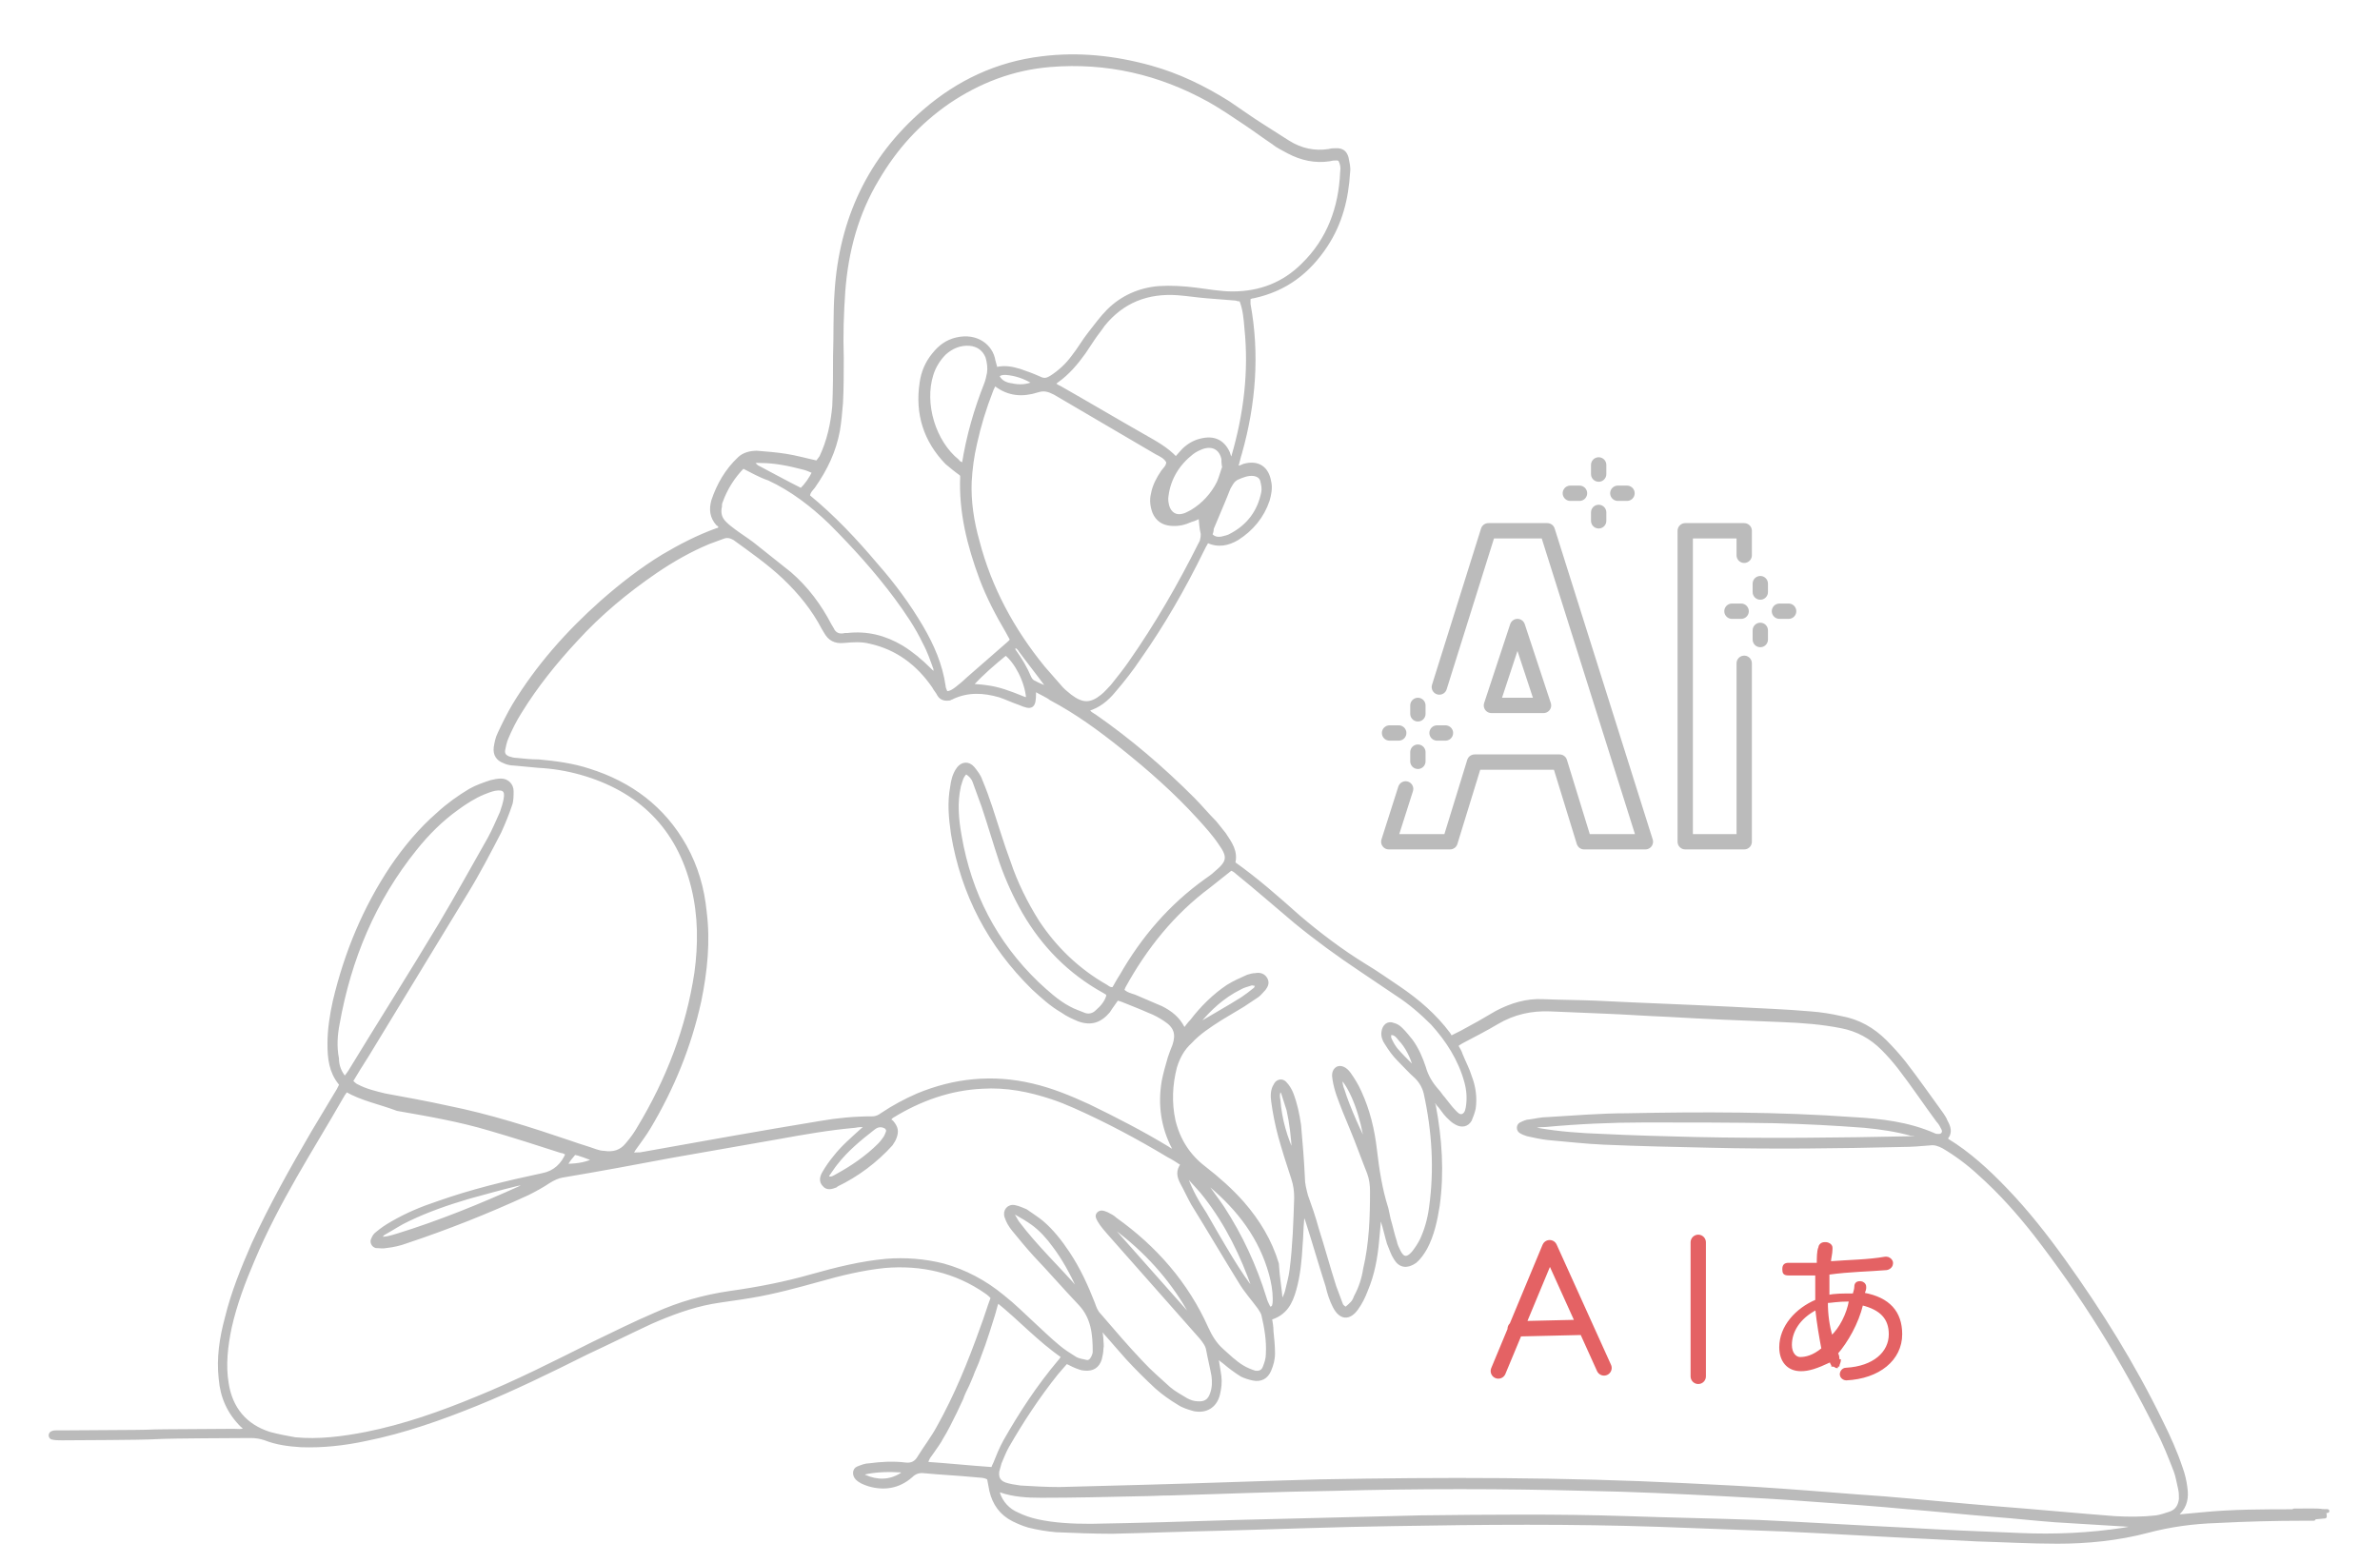 <?xml version="1.0" encoding="utf-8"?>
<!-- Generator: Adobe Illustrator 24.1.0, SVG Export Plug-In . SVG Version: 6.00 Build 0)  -->
<svg version="1.1" id="Layer_1" xmlns="http://www.w3.org/2000/svg" xmlns:xlink="http://www.w3.org/1999/xlink" x="0px" y="0px"
	 viewBox="0 0 310.7 204.1" style="enable-background:new 0 0 310.7 204.1;" xml:space="preserve">
<style type="text/css">
	.st0{fill:none;stroke:#E46264;stroke-width:2;stroke-linecap:round;stroke-linejoin:round;stroke-miterlimit:10;}
	.st1{fill:#E46264;stroke:#E46264;stroke-width:0.25;stroke-miterlimit:10;}
	.st2{fill:#BBBBBB;stroke:#BBBBBB;stroke-width:0.5;stroke-linecap:round;stroke-linejoin:round;}
	.st3{fill:none;stroke:#BBBBBB;stroke-width:2;stroke-linecap:round;stroke-linejoin:round;}
</style>
<g>
	<path class="st0" d="M195.6,179l6.7-16.1l0,0l7.1,15.7 M197.8,173.5l8.6-0.2"/>
	<g>
		<path class="st1" d="M235.1,178.9c-1.7,0-2.7-1.2-2.7-3c0-2.7,2.1-5,4.7-6.1c0-0.2,0-0.6,0-1c0-0.7,0-1.7,0-2.4
			c-1.1,0-2.4,0-3.6,0c-0.6,0-0.7-0.2-0.7-0.7s0.2-0.7,0.7-0.7c0.2,0,0.7,0,1.1,0c1,0,1.7,0,2.7,0c0-0.7,0-1.7,0.2-2.1
			c0-0.2,0.2-0.6,0.7-0.6c0,0,0,0,0.2,0c0.2,0,0.7,0.2,0.7,0.6c0,0,0,0,0,0.2c0,0.6-0.2,1.2-0.2,1.7c2.5-0.2,4.9-0.2,7.2-0.6h0.2
			c0.2,0,0.6,0.2,0.7,0.6v0.2c0,0.2-0.2,0.6-0.7,0.7c-2.3,0.2-4.7,0.2-7.6,0.6c0,0.7,0,1.7,0,2.3c0,0.2,0,0.2,0,0.6
			c0.7-0.2,2-0.2,3.3-0.2c0-0.2,0.2-0.6,0.2-1s0.2-0.6,0.6-0.6h0.1c0.2,0,0.6,0.2,0.6,0.6c0,0,0,0,0,0.2c0,0.2-0.2,0.6-0.2,0.7
			c3.3,0.6,4.9,2.4,4.9,5.3c0,3.3-2.9,5.7-7.2,5.9l0,0c-0.2,0-0.7-0.2-0.7-0.7l0,0c0-0.2,0.2-0.7,0.7-0.7c3.6-0.2,5.7-2.1,5.7-4.5
			c0-2.1-1.2-3.3-3.6-3.9c-0.6,2.5-2,4.9-3.3,6.4c0.2,0.2,0.2,0.6,0.2,0.7c0,0.2,0.2,0.2,0.2,0.2c0,0.2-0.2,0.6-0.2,0.7
			c-0.2,0-0.2,0.2-0.2,0.2c-0.2,0-0.2-0.2-0.6-0.2c0-0.2-0.2-0.2-0.2-0.6C237.1,178.6,236.1,178.9,235.1,178.9z M237.1,170.9
			c-2.3,1.2-3.3,3-3.3,4.7c0,1.1,0.6,1.7,1.2,1.7c0.7,0,1.7-0.2,2.9-1.2C237.6,174.5,237.3,172.8,237.1,170.9z M241.5,169.8
			c-1.7,0-2.5,0.2-3,0.2c0,1.7,0.2,3,0.6,4.5C240.2,173.5,241.2,171.6,241.5,169.8z"/>
	</g>
	<line class="st0" x1="221.7" y1="162.2" x2="221.7" y2="179.7"/>
</g>
<g>
	<g>
		<path class="st2" d="M303.5,198c-1,0.1-1.9,0.2-2.9,0.2c-4.7,0.1-9.5,0.1-14.2,0.1c-7.6,0,22,0,14.4,0c-3.8,0-7.6,0.1-11.4,0.3
			c-3.1,0.1-6.1,0.5-9.1,1.3c-3.8,1-7.8,1.4-11.7,1.4c-3.5,0-7-0.2-10.5-0.3c-2-0.1-4-0.2-6-0.3c-6.4-0.3-12.9-0.7-19.3-1
			c-5.4-0.2-10.7-0.4-16.1-0.6c-11.6-0.4-23.1-0.3-34.7-0.1c-7.5,0.1-15,0.4-22.5,0.6c-4.8,0.1-9.6,0.3-14.3,0.4
			c-2.4,0-4.9-0.1-7.3-0.2c-1.2-0.1-2.4-0.3-3.6-0.6c-0.7-0.2-1.4-0.5-2-0.8c-1.6-0.8-2.5-2.1-2.9-3.8c-0.1-0.5-0.2-1-0.3-1.6
			c-0.6-0.4-1.3-0.3-2-0.4c-2.1-0.2-4.3-0.3-6.4-0.5c-0.7-0.1-1.3,0.1-1.8,0.6c-1.6,1.4-3.5,1.7-5.5,1.1c-0.6-0.2-1.1-0.4-1.5-0.8
			c-0.4-0.4-0.4-1.1,0.1-1.3c0.5-0.2,1-0.4,1.5-0.4c1.5-0.2,3.1-0.3,4.7-0.1c0.8,0.1,1.4-0.2,1.8-0.9c0.8-1.3,1.8-2.6,2.5-3.9
			c2.3-4.1,4.1-8.5,5.7-13c0.5-1.3,0.9-2.7,1.4-4c-0.3-0.3-0.5-0.5-0.8-0.7c-4-2.8-8.5-3.8-13.3-3.4c-2.9,0.3-5.8,1-8.6,1.8
			c-2.9,0.8-5.8,1.6-8.8,2.1c-1.7,0.3-3.5,0.5-5.2,0.8c-2.7,0.5-5.4,1.5-7.9,2.6c-2.8,1.3-5.6,2.7-8.4,4c-4.8,2.4-9.5,4.7-14.4,6.7
			c-4.7,1.9-9.5,3.6-14.5,4.6c-2.8,0.6-5.6,0.9-8.4,0.8c-1.6-0.1-3.2-0.3-4.7-0.9c-0.6-0.2-1.2-0.3-1.9-0.3
			c-20.6,0.1-4,0.2-24.6,0.3c-0.4,0-0.9,0-1.3-0.1c-0.1,0-0.2-0.2-0.2-0.3c0-0.1,0.1-0.3,0.2-0.3c0.2-0.1,0.4-0.1,0.6-0.1
			c0.4,0,0.9,0,1.3,0c19.7-0.1,2.2-0.1,21.8-0.2c0.5,0,1,0.1,1.4-0.1c0.1-0.4-0.2-0.5-0.3-0.6c-1.7-1.7-2.6-3.7-2.8-6.1
			c-0.3-2.7,0.1-5.3,0.8-7.9c0.8-3.3,2.1-6.5,3.5-9.7c2.3-5,5-9.8,7.8-14.6c1.1-1.8,2.2-3.7,3.3-5.5c0.1-0.2,0.2-0.4,0.3-0.6
			c0-0.1,0-0.3-0.1-0.3c-1.2-1.5-1.4-3.2-1.4-5.1c0-1.9,0.3-3.8,0.7-5.6c1.5-6.3,3.9-12.1,7.5-17.5c1.7-2.5,3.7-4.9,6-6.9
			c1.3-1.2,2.7-2.2,4.2-3.1c0.9-0.5,1.8-0.8,2.7-1.1c0.4-0.1,0.9-0.2,1.3-0.2c0.8,0,1.4,0.6,1.4,1.4c0,0.6,0,1.3-0.2,1.8
			c-0.4,1.2-0.9,2.4-1.4,3.5c-1.4,2.7-2.8,5.4-4.4,8c-4.3,7.1-8.6,14.1-12.9,21.2c-0.7,1.1-1.4,2.2-2.1,3.4c0.3,0.2,0.5,0.5,0.8,0.6
			c1.1,0.6,2.4,0.9,3.6,1.2c2.7,0.5,5.5,1,8.2,1.6c5.5,1.1,10.8,2.8,16.1,4.6c1.1,0.4,2.2,0.7,3.3,1.1c0.3,0.1,0.7,0.2,1,0.2
			c1.3,0.2,2.3-0.1,3.1-1.1c0.6-0.7,1.1-1.4,1.5-2.1c3.8-6.3,6.4-13,7.5-20.3c0.5-3.7,0.5-7.4-0.4-11.1c-1.9-7.8-6.9-12.8-14.7-15
			c-1.8-0.5-3.6-0.8-5.5-0.9c-1.1-0.1-2.1-0.2-3.2-0.3c-0.4,0-0.9-0.1-1.3-0.3c-0.8-0.3-1.2-0.9-1.1-1.8c0.1-0.6,0.2-1.2,0.5-1.8
			c0.6-1.3,1.2-2.5,1.9-3.7c3.1-5.1,7-9.5,11.5-13.5c2.5-2.2,5.2-4.3,8-6c2.2-1.3,4.5-2.5,7-3.4c0.1,0,0.3-0.1,0.4-0.2
			c0.1-0.3-0.1-0.5-0.3-0.6c-0.8-0.9-0.9-1.9-0.6-3c0.7-2.1,1.8-4,3.4-5.5c0.6-0.6,1.5-0.8,2.3-0.8c1.3,0.1,2.5,0.2,3.8,0.4
			c1.3,0.2,2.7,0.6,4.1,0.9c0.1-0.2,0.3-0.4,0.5-0.7c1-2.1,1.5-4.4,1.7-6.7c0.1-2.2,0.1-4.3,0.1-6.5c0.1-2.8,0-5.6,0.2-8.4
			c0.6-9.4,4.3-17.4,11.5-23.6c4.4-3.8,9.5-6.2,15.3-6.9c4.8-0.6,9.5-0.1,14.2,1.2c3.6,1,6.9,2.6,10.1,4.6c1.5,1,3,2.1,4.6,3.1
			c1.1,0.7,2.2,1.4,3.3,2.1c1.6,1,3.4,1.4,5.3,1.1c0.3-0.1,0.7-0.1,1-0.1c0.7,0,1.1,0.3,1.3,1c0.1,0.6,0.3,1.2,0.2,1.9
			c-0.2,3.4-1,6.6-2.9,9.5c-2.3,3.5-5.3,5.8-9.5,6.7c-0.2,0-0.4,0.1-0.6,0.2c0,0.3,0,0.6,0,0.8c1.2,6.5,0.7,13-1.1,19.4
			c-0.2,0.6-0.3,1.2-0.5,1.8c0.4,0.3,0.7,0,1-0.1c1.8-0.5,3,0.3,3.3,2.1c0.2,0.8,0,1.7-0.2,2.4c-0.7,2.1-2.1,3.8-4,5
			c-1.2,0.7-2.5,1-3.9,0.3c-0.3,0.5-0.5,0.9-0.7,1.3c-2.4,4.9-5.1,9.6-8.2,14c-1,1.5-2.1,2.9-3.3,4.3c-0.9,1.1-2,2-3.4,2.4
			c0.1,0.5,0.6,0.7,0.9,0.9c4.6,3.2,8.8,6.8,12.8,10.8c1,1,1.9,2.1,2.9,3.1c0.4,0.5,0.8,1,1.2,1.5c0.8,1.2,1.6,2.3,1.2,3.8
			c3.1,2.2,5.8,4.6,8.5,7c2.7,2.3,5.6,4.5,8.7,6.4c1.5,0.9,2.9,1.9,4.4,2.9c2.5,1.7,4.7,3.6,6.5,6c0.1,0.2,0.2,0.3,0.3,0.5
			c0.6-0.3,1-0.5,1.4-0.7c1.5-0.8,3.1-1.7,4.6-2.6c1.9-1,3.9-1.6,6-1.5c2.3,0.1,4.7,0.1,7,0.2c5.9,0.3,11.9,0.5,17.8,0.8
			c3.4,0.2,6.8,0.3,10.2,0.6c1.3,0.1,2.6,0.3,3.9,0.6c2.3,0.4,4.2,1.5,5.8,3.1c0.9,0.9,1.7,1.8,2.5,2.8c1.7,2.2,3.3,4.5,4.9,6.7
			c0.2,0.3,0.4,0.6,0.5,0.9c0.4,0.7,0.7,1.5,0,2.2c0.1,0.1,0.1,0.2,0.2,0.3c2.8,1.7,5.3,4,7.6,6.4c2.8,2.9,5.3,6.1,7.6,9.3
			c4.8,6.7,9.1,13.6,12.7,21c1,2,1.9,4,2.6,6.1c0.3,0.8,0.5,1.7,0.6,2.5c0.2,1.3,0,2.4-0.9,3.3c-0.1,0.1-0.1,0.2-0.2,0.5
			c1.1-0.1,2.2-0.2,3.2-0.3c4-0.4,8.1-0.4,12.1-0.4c4.7-0.1-2.9,0,1.8,0c8.5,0-7.8-0.1,0.7-0.1c0.4,0,0.9,0,1.3,0.1
			C303.5,197.6,303.5,197.8,303.5,198z M155.4,171.6c0,0.1,0.1,0.2,0.1,0.3c0,0,0.1-0.1,0.1-0.1
			C155.5,171.8,155.5,171.7,155.4,171.6c-0.1-0.2-0.1-0.5-0.2-0.6c-2.4-4.2-5.7-7.8-9.6-10.7c-0.1-0.1-0.2-0.1-0.5-0.1
			c0.2,0.3,0.3,0.5,0.4,0.6c3.1,3.5,6.3,7.1,9.4,10.6C155,171.5,155.3,171.5,155.4,171.6z M68.8,154.5c-0.4,0-0.9,0-1.3,0.1
			c-2.1,0.5-4.2,1.1-6.4,1.7c-2.7,0.8-5.3,1.7-7.8,2.9c-1.1,0.5-2.1,1.2-3.2,1.8c-0.2,0.1-0.4,0.4-0.6,0.7c0.9,0.1,1.7-0.2,2.4-0.4
			c5.5-1.7,10.9-3.9,16.2-6.3c0.2-0.1,0.3-0.2,0.5-0.3C68.7,154.7,68.7,154.6,68.8,154.5c0.1,0,0.1,0,0.2,0c0-0.1,0-0.1-0.1-0.2
			C68.9,154.4,68.8,154.4,68.8,154.5z M139.2,177.8c-0.5,0.6-0.9,1-1.3,1.5c-2.4,3-4.5,6.2-6.4,9.5c-0.4,0.7-0.7,1.5-1,2.2
			c-0.1,0.4-0.2,0.7-0.3,1.1c-0.1,0.9,0.2,1.4,1,1.7c0.6,0.2,1.3,0.3,2,0.4c1.7,0.1,3.4,0.2,5.1,0.2c3.8-0.1,7.5-0.2,11.3-0.3
			c7.6-0.2,15.1-0.5,22.7-0.7c15.9-0.3,31.9-0.3,47.8,0.5c4.1,0.2,8.3,0.4,12.4,0.7c4.4,0.3,8.8,0.7,13.3,1
			c4.9,0.4,9.8,0.9,14.7,1.3c5.2,0.4,10.4,0.9,15.6,1.3c1.8,0.1,3.6,0.1,5.4-0.1c0.6-0.1,1.2-0.3,1.8-0.5c0.9-0.3,1.3-1,1.4-1.9
			c0-0.4,0-0.9-0.1-1.3c-0.2-0.8-0.3-1.6-0.6-2.4c-0.7-1.8-1.4-3.6-2.3-5.3c-4.5-9.1-9.8-17.6-16-25.6c-2.2-2.8-4.6-5.5-7.3-7.9
			c-1.4-1.3-3-2.5-4.7-3.5c-0.6-0.3-1.1-0.5-1.8-0.4c-1.2,0.1-2.4,0.2-3.6,0.2c-8.3,0.2-16.7,0.3-25,0.1c-4.6-0.1-9.3-0.2-13.9-0.4
			c-2.4-0.1-4.9-0.4-7.3-0.6c-0.9-0.1-1.8-0.3-2.7-0.5c-0.3-0.1-0.6-0.2-0.9-0.4c-0.3-0.2-0.3-0.7,0-0.9c0.4-0.2,0.8-0.4,1.2-0.4
			c0.8-0.1,1.5-0.3,2.3-0.3c3.5-0.2,6.9-0.5,10.4-0.5c9.8-0.2,19.7-0.2,29.5,0.5c3.6,0.2,7.2,0.6,10.6,2.1c0.2,0.1,0.4,0.1,0.6,0.1
			c0.5,0,0.8-0.4,0.6-0.9c-0.2-0.4-0.4-0.8-0.7-1.1c-1.7-2.3-3.3-4.7-5-6.9c-0.7-0.9-1.4-1.7-2.2-2.5c-1.5-1.5-3.3-2.5-5.4-2.9
			c-2.5-0.5-5.1-0.7-7.7-0.8c-5.1-0.2-10.1-0.4-15.2-0.7c-2.6-0.1-5.3-0.3-7.9-0.4c-2.4-0.1-4.8-0.2-7.2-0.3c-2.5-0.1-4.8,0.4-7,1.7
			c-1.5,0.9-3.1,1.7-4.6,2.5c-0.2,0.1-0.5,0.3-0.7,0.5c0.2,0.4,0.5,0.8,0.6,1.2c0.4,1,0.9,1.9,1.2,2.9c0.5,1.3,0.7,2.7,0.5,4.1
			c-0.1,0.5-0.3,1-0.5,1.5c-0.4,0.7-1.1,0.8-1.8,0.4c-0.4-0.2-0.8-0.6-1.1-0.9c-0.5-0.5-0.8-1.1-1.3-1.6c-0.1-0.2-0.2-0.4-0.6-0.3
			c0,0.2,0,0.4,0.1,0.6c0.8,4.3,1.1,8.6,0.5,13c-0.3,1.9-0.7,3.8-1.6,5.5c-0.4,0.7-0.8,1.3-1.4,1.8c-1,0.7-1.9,0.6-2.5-0.4
			c-0.4-0.6-0.6-1.3-0.9-2c-0.3-1-0.5-2-0.8-2.9c-0.1-0.2-0.2-0.4-0.4-1c-0.1,1.4-0.2,2.4-0.3,3.5c-0.2,2.3-0.6,4.5-1.5,6.6
			c-0.3,0.8-0.7,1.6-1.2,2.3c-1,1.4-2.1,1.3-2.9-0.3c-0.4-0.8-0.7-1.7-0.9-2.6c-0.9-2.8-1.7-5.6-2.6-8.4c-0.1-0.4-0.3-0.7-0.5-1.3
			c-0.1,0.6-0.2,0.8-0.2,1.1c-0.1,1.1-0.1,2.2-0.2,3.3c-0.1,1.9-0.3,3.9-0.8,5.7c-0.5,1.8-1.2,3.2-3.2,3.8c0.1,0.6,0.2,1.1,0.2,1.7
			c0.1,1,0.2,1.9,0.2,2.9c0,0.8-0.2,1.5-0.5,2.2c-0.4,0.9-1.1,1.3-2.1,1.1c-0.5-0.1-1.1-0.3-1.5-0.5c-0.8-0.5-1.6-1.1-2.3-1.7
			c-0.3-0.2-0.6-0.5-1-0.8c0.1,1,0.3,1.9,0.4,2.7c0.1,0.8,0,1.6-0.2,2.4c-0.4,1.5-1.6,2.2-3.1,1.9c-0.7-0.2-1.4-0.4-2-0.8
			c-1-0.6-2-1.3-2.9-2.1c-1.3-1.2-2.6-2.5-3.8-3.8c-1-1.1-1.9-2.2-2.9-3.3c-0.1-0.2-0.3-0.4-0.6-0.2c0,0.4,0.1,0.8,0.1,1.1
			c0,0.4,0.1,0.8,0,1.2c0,0.4-0.1,0.9-0.2,1.3c-0.3,1-1,1.4-2,1.3c-0.4,0-0.8-0.2-1.1-0.3C140,178.2,139.7,178,139.2,177.8z
			 M135.1,90c-0.1,0.3-0.1,0.4-0.1,0.5c0,1.8-0.3,2-1.9,1.3c-0.9-0.3-1.7-0.7-2.6-1c-2.1-0.6-4.1-0.7-6.1,0.2
			c-0.1,0.1-0.3,0.1-0.4,0.2c-0.6,0.1-1.1,0-1.4-0.5c-0.2-0.4-0.5-0.7-0.7-1.1c-2-2.9-4.7-5-8.3-5.8c-1.2-0.3-2.3-0.2-3.5-0.1
			c-1.1,0.1-1.8-0.3-2.3-1.2c-0.1-0.2-0.2-0.3-0.3-0.5c-1.3-2.5-3.1-4.7-5.1-6.6c-2-1.9-4.3-3.5-6.5-5.1c-0.5-0.3-1-0.4-1.5-0.2
			c-0.6,0.2-1.3,0.5-1.9,0.7c-2.4,1-4.7,2.3-6.9,3.8c-3.8,2.6-7.3,5.5-10.4,8.9c-2.7,2.9-5.2,6-7.3,9.4c-0.7,1.1-1.3,2.3-1.8,3.5
			c-0.2,0.5-0.3,1-0.4,1.5c-0.1,0.6,0.2,0.9,0.7,1.1c0.3,0.1,0.7,0.2,1,0.2c1,0.1,1.9,0.2,2.9,0.2c2.2,0.2,4.5,0.5,6.6,1.2
			c5.4,1.7,9.7,4.9,12.5,9.9c1.5,2.7,2.3,5.5,2.6,8.5c0.5,3.9,0.1,7.8-0.7,11.7c-1.3,5.9-3.5,11.3-6.6,16.5c-0.6,1-1.3,1.9-2,2.9
			c-0.1,0.2-0.2,0.4-0.4,0.7c0.6-0.1,0.9-0.1,1.3-0.1c7.8-1.4,15.6-2.8,23.5-4.1c2.3-0.4,4.5-0.6,6.8-0.6c0.5,0,0.9-0.2,1.3-0.5
			c1.5-1,3-1.8,4.6-2.5c4.8-2,9.8-2.5,14.9-1.3c2.6,0.6,5,1.6,7.4,2.7c3.5,1.7,7,3.5,10.3,5.5c0.3,0.2,0.5,0.4,0.9,0.3
			c0-0.2,0-0.3-0.1-0.4c-1.4-2.7-1.8-5.6-1.3-8.6c0.2-1,0.5-2.1,0.8-3.1c0.2-0.6,0.4-1.1,0.6-1.6c0.5-1.5,0.2-2.5-1.2-3.4
			c-0.6-0.4-1.3-0.8-2.1-1.1c-1.1-0.5-2.2-0.9-3.4-1.4c-0.3-0.1-0.5-0.2-0.8-0.2c-0.4,0.6-0.8,1.1-1.1,1.6c-1.1,1.3-2.3,1.7-3.9,1.1
			c-0.7-0.3-1.4-0.6-2.1-1.1c-1.4-0.8-2.6-1.9-3.8-3c-5.7-5.6-9.2-12.3-10.5-20.1c-0.3-2.1-0.5-4.1-0.1-6.2c0.1-0.8,0.3-1.6,0.8-2.3
			c0.5-0.7,1.3-0.8,1.9-0.1c0.4,0.5,0.8,1,1,1.6c0.5,1.2,0.9,2.3,1.3,3.5c0.8,2.4,1.5,4.8,2.4,7.2c0.9,2.7,2.2,5.3,3.7,7.7
			c2.3,3.5,5.3,6.4,9,8.5c0.3,0.2,0.5,0.4,1,0.3c0.3-0.5,0.6-1.1,1-1.7c2.8-4.9,6.4-9.1,11-12.4c0.4-0.3,0.9-0.6,1.3-1
			c1.7-1.4,1.9-2.1,0.6-3.9c-0.8-1.2-1.8-2.3-2.8-3.4c-3-3.3-6.4-6.3-9.9-9.1c-3-2.4-6-4.6-9.4-6.4C136.7,90.8,135.9,90.5,135.1,90z
			 M45.2,142.3c-0.3,0.4-0.5,0.7-0.6,0.9c-2,3.5-4.1,6.9-6.1,10.4c-2,3.5-3.9,7.1-5.5,10.9c-1.2,2.8-2.3,5.7-3,8.8
			c-0.5,2.4-0.8,4.9-0.4,7.3c0.5,3.3,2.4,5.6,5.6,6.6c1.1,0.3,2.2,0.5,3.3,0.7c3.1,0.3,6.2-0.1,9.3-0.7c5-1,9.8-2.7,14.4-4.6
			c5.2-2.1,10.3-4.7,15.3-7.2c2.7-1.3,5.3-2.6,8.1-3.8c3.1-1.4,6.3-2.3,9.7-2.8c3.6-0.5,7.2-1.2,10.7-2.2c3.2-0.9,6.4-1.7,9.7-2
			c2.5-0.2,5,0,7.4,0.6c2.9,0.8,5.5,2.2,7.8,4.1c1.4,1.1,2.7,2.4,4,3.6c1.1,1,2.1,2,3.2,2.9c0.7,0.6,1.5,1.1,2.3,1.6
			c0.4,0.2,0.9,0.3,1.4,0.4c0.4,0.1,0.7-0.2,0.9-0.6c0.1-0.2,0.2-0.5,0.2-0.7c0-2.3-0.2-4.5-1.9-6.3c-2-2.1-3.9-4.3-5.9-6.4
			c-1-1.1-1.9-2.2-2.8-3.3c-0.4-0.5-0.7-1-0.9-1.6c-0.3-0.8,0.3-1.5,1.1-1.3c0.5,0.1,0.9,0.3,1.4,0.5c0.7,0.5,1.5,1,2.1,1.5
			c1.3,1.1,2.4,2.5,3.4,4c1.4,2.1,2.4,4.3,3.3,6.6c0.2,0.6,0.4,1.1,0.8,1.5c1.8,2.1,3.6,4.2,5.5,6.2c1.1,1.2,2.4,2.3,3.6,3.4
			c0.7,0.6,1.5,1,2.3,1.5c0.4,0.2,0.9,0.4,1.4,0.4c1,0.1,1.6-0.3,1.9-1.2c0.3-0.8,0.3-1.6,0.2-2.4c-0.2-1.1-0.5-2.3-0.7-3.4
			c-0.1-0.6-0.5-1.1-0.9-1.6c-3.8-4.3-7.6-8.6-11.4-12.9c-0.5-0.6-1.1-1.2-1.6-1.9c-0.2-0.3-0.4-0.6-0.5-0.9
			c-0.1-0.3,0.2-0.6,0.5-0.6c0.2,0,0.5,0.1,0.7,0.2c0.4,0.2,0.8,0.4,1.1,0.7c5.2,3.7,9.3,8.4,11.9,14.2c0.5,1.1,1.1,2.1,2,2.9
			c0.9,0.8,1.7,1.6,2.7,2.2c0.5,0.3,1,0.5,1.6,0.7c0.6,0.1,1.1-0.1,1.3-0.7c0.2-0.5,0.4-1.1,0.4-1.7c0.1-1.8-0.2-3.5-0.6-5.2
			c-0.1-0.3-0.3-0.6-0.5-0.9c-0.8-1.1-1.8-2.2-2.5-3.4c-2.1-3.4-4.1-6.8-6.2-10.2c-0.5-0.9-0.9-1.8-1.4-2.7
			c-0.4-0.8-0.6-1.5,0.1-2.4c-0.6-0.4-1.2-0.8-1.8-1.1c-4-2.4-8.1-4.6-12.4-6.5c-0.9-0.4-1.9-0.8-2.8-1.1c-3-1-6-1.6-9.2-1.4
			c-4.2,0.2-8.1,1.6-11.7,3.8c-0.2,0.1-0.3,0.3-0.5,0.5c0.2,0.2,0.3,0.2,0.4,0.3c0.6,0.7,0.7,1.2,0.4,2c-0.1,0.3-0.3,0.6-0.5,0.9
			c-2,2.2-4.4,4-7.1,5.3c0,0-0.1,0-0.1,0.1c-0.5,0.2-1.1,0.4-1.5-0.1c-0.5-0.5-0.3-1.1,0-1.6c0.4-0.7,0.9-1.4,1.4-2
			c1-1.3,2.3-2.4,3.5-3.5c0.2-0.2,0.5-0.3,0.4-0.7c-0.4,0-0.8,0-1.3,0.1c-3.4,0.3-6.8,0.9-10.1,1.5c-4.6,0.8-9.1,1.6-13.7,2.4
			c-4.8,0.9-9.6,1.8-14.4,2.6c-0.6,0.1-1.2,0.4-1.7,0.7c-0.9,0.6-1.8,1.1-2.8,1.6c-5.2,2.4-10.5,4.5-15.9,6.3
			c-0.8,0.3-1.7,0.5-2.6,0.6c-0.4,0.1-0.9,0-1.3,0c-0.4-0.1-0.6-0.6-0.4-0.9c0.1-0.3,0.3-0.6,0.6-0.8c0.6-0.5,1.2-0.9,1.9-1.3
			c1.9-1.1,3.8-1.9,5.9-2.6c4.5-1.6,9.1-2.7,13.8-3.7c1.5-0.3,2.6-1.3,3.2-2.8c-0.3-0.1-0.5-0.3-0.8-0.3c-3.1-1-6.2-2-9.3-2.9
			c-4-1.2-8.1-1.9-12.1-2.6C49.5,143.9,47.3,143.5,45.2,142.3z M174.9,20.8c-0.1,0-0.2-0.1-0.3-0.1c-0.3,0-0.7,0-1,0.1
			c-1.9,0.3-3.7-0.1-5.4-1c-0.7-0.4-1.4-0.7-2-1.2c-1.2-0.8-2.4-1.7-3.6-2.5c-1.5-1-3.1-2.1-4.7-3c-6.5-3.6-13.4-5.2-20.8-4.6
			c-4.9,0.4-9.3,2.1-13.3,4.8c-3.9,2.7-6.9,6-9.3,10.1c-2.7,4.5-4,9.4-4.4,14.6c-0.2,2.9-0.3,5.8-0.2,8.7c0,2,0,4-0.1,5.9
			c-0.1,1.2-0.2,2.4-0.4,3.6c-0.5,2.7-1.6,5-3.2,7.3c-0.3,0.4-0.7,0.7-0.7,1.3c3.3,2.7,6.2,5.8,8.9,9c2.2,2.5,4.2,5.2,5.9,8.1
			c1.4,2.4,2.5,4.9,2.9,7.7c0,0.3,0.2,0.6,0.3,0.9c0.6,0,1-0.3,1.4-0.6c0.5-0.4,1-0.8,1.4-1.2c1.8-1.6,3.7-3.2,5.5-4.8
			c0.1-0.1,0.2-0.2,0.3-0.4c-0.2-0.4-0.4-0.7-0.6-1.1c-1.3-2.2-2.5-4.5-3.4-6.9c-1.6-4.3-2.7-8.7-2.5-13.3c0-0.1-0.1-0.3-0.1-0.3
			c-0.7-0.5-1.3-1-1.9-1.5c-2.8-2.9-3.9-6.4-3.3-10.4c0.2-1.4,0.7-2.6,1.6-3.7c0.8-1,1.7-1.7,3-2c2.6-0.6,4.5,0.9,4.8,2.8
			c0.1,0.4,0.2,0.7,0.3,1.1c1.1-0.3,2.1-0.1,3.1,0.2c0.9,0.3,1.7,0.6,2.6,1c0.6,0.3,1,0.2,1.5-0.1c1.1-0.7,2.1-1.6,2.9-2.7
			c0.8-1,1.4-2.1,2.2-3.1c0.8-1,1.5-2,2.4-2.9c1.8-1.8,4.1-2.8,6.6-3c1.6-0.1,3.2,0,4.8,0.2c1.6,0.2,3.2,0.5,4.8,0.5
			c3.6,0,6.7-1.2,9.2-3.7c3.4-3.3,4.9-7.5,5.1-12.1C175.3,21.9,175.2,21.3,174.9,20.8z M167.2,169.8c0.1,0,0.2,0,0.3,0
			c0.2-0.4,0.4-0.8,0.5-1.2c0.2-0.9,0.5-1.9,0.6-2.8c0.4-3.1,0.5-6.3,0.6-9.4c0-0.9-0.1-1.7-0.4-2.6c-0.6-1.8-1.2-3.7-1.7-5.5
			c-0.4-1.5-0.7-3-0.9-4.5c-0.1-0.7-0.1-1.5,0.3-2.1c0.2-0.5,0.8-0.7,1.2-0.3c0.4,0.4,0.7,0.9,0.9,1.4c0.5,1.3,0.8,2.7,1,4.1
			c0.2,2.3,0.4,4.6,0.5,6.9c0,0.8,0.2,1.5,0.4,2.3c0.5,1.4,1,2.8,1.4,4.3c0.8,2.5,1.5,5.1,2.3,7.6c0.3,0.8,0.6,1.6,0.9,2.4
			c0.1,0.2,0.4,0.4,0.6,0.5c0.8-0.7,1-0.8,1.3-1.6c0.6-1.1,1-2.3,1.2-3.6c0.8-3.4,0.9-6.8,0.9-10.2c0-0.8-0.1-1.6-0.4-2.4
			c-0.8-2-1.5-4-2.3-5.9c-0.6-1.4-1.2-2.9-1.7-4.3c-0.2-0.6-0.4-1.3-0.5-2c-0.1-0.5-0.1-1.1,0.4-1.4c0.4-0.2,1,0,1.5,0.7
			c0.5,0.7,1,1.5,1.4,2.4c1.1,2.4,1.7,4.9,2,7.5c0.3,2.6,0.7,5.2,1.5,7.7c0.1,0.5,0.2,0.9,0.3,1.4c0.3,1,0.5,2,0.8,2.9
			c0.1,0.5,0.3,0.9,0.5,1.3c0.5,1,1.1,1.1,1.9,0.2c0.4-0.5,0.8-1.1,1.1-1.7c0.6-1.3,1-2.7,1.2-4.2c0.7-5,0.4-10-0.7-15
			c-0.2-0.8-0.6-1.5-1.2-2.1c-0.8-0.7-1.5-1.5-2.3-2.3c-0.6-0.6-1.1-1.3-1.6-2.1c-0.3-0.4-0.5-1-0.4-1.5c0.1-0.7,0.6-1.2,1.3-0.9
			c0.4,0.1,0.7,0.3,1,0.6c0.5,0.5,0.9,1,1.3,1.5c0.8,1.1,1.3,2.3,1.7,3.5c0.3,1.1,0.9,2.1,1.7,3c0.3,0.3,0.5,0.7,0.8,1
			c0.5,0.6,0.9,1.2,1.4,1.7c0.3,0.3,0.6,0.7,1.1,0.6c0.5-0.2,0.6-0.6,0.7-1.1c0.2-1.2,0.1-2.3-0.2-3.4c-0.8-2.9-2.4-5.4-4.4-7.6
			c-1.4-1.4-2.9-2.7-4.6-3.8c-1.5-1-3.1-2.1-4.6-3.1c-3-2-5.9-4.1-8.7-6.4c-2.5-2.1-5-4.3-7.6-6.4c-0.2-0.2-0.5-0.4-0.8-0.5
			c-1,0.8-2,1.6-2.9,2.3c-4.7,3.5-8.3,8-11.1,13.1c-0.1,0.2-0.1,0.3-0.2,0.5c0.5,0.5,1,0.6,1.6,0.8c1.2,0.5,2.3,1,3.5,1.5
			c1.2,0.6,2.2,1.4,2.8,2.6c0,0.1,0.1,0.1,0.3,0.2c0.3-0.4,0.6-0.8,0.9-1.1c1.3-1.7,2.9-3.3,4.7-4.5c0.8-0.5,1.7-0.9,2.6-1.3
			c0.3-0.1,0.7-0.2,1-0.2c0.5-0.1,1,0,1.3,0.5c0.3,0.5,0.1,0.9-0.2,1.3c-0.3,0.3-0.6,0.7-0.9,0.9c-0.6,0.4-1.2,0.8-1.8,1.2
			c-1,0.6-2,1.2-3,1.8c-1.4,0.9-2.8,1.8-3.9,3c-1,0.9-1.6,2-2,3.3c-0.6,2.3-0.7,4.7-0.2,7c0.6,2.5,1.9,4.6,4,6.2
			c1.8,1.4,3.5,2.9,5,4.6c2,2.3,3.6,4.9,4.5,7.9C166.8,166.8,167.1,168.3,167.2,169.8z M156.7,67.4c-0.4,0.2-0.8,0.4-1.2,0.5
			c-0.9,0.4-1.7,0.6-2.7,0.5c-1-0.1-1.7-0.6-2.1-1.5c-0.3-0.8-0.4-1.6-0.2-2.4c0.2-1.1,0.7-2,1.3-2.9c0.3-0.4,0.7-0.7,0.7-1.3
			c-0.3-0.6-0.9-0.9-1.5-1.2c-4.4-2.6-8.9-5.2-13.3-7.8c-0.8-0.4-1.4-0.6-2.3-0.3c-1.9,0.6-3.7,0.5-5.4-0.8c0,0-0.1,0-0.2-0.1
			c-0.1,0.3-0.3,0.6-0.4,0.9c-0.9,2.3-1.6,4.6-2.1,6.9c-0.4,1.7-0.6,3.3-0.7,5c-0.1,2.6,0.3,5.2,1,7.7c1.6,6.2,4.6,11.7,8.6,16.6
			c0.7,0.8,1.4,1.6,2.1,2.4c0.4,0.5,0.9,0.9,1.4,1.3c1.6,1.2,2.7,1.2,4.2,0c0.5-0.4,0.9-0.9,1.3-1.3c0.8-1,1.6-2,2.3-3
			c3.5-5,6.5-10.2,9.2-15.6c0.1-0.2,0.2-0.3,0.2-0.5c0.1-0.3,0.1-0.6,0.1-0.8C156.8,68.9,156.8,68.2,156.7,67.4z M130.4,194.6
			c0,0-0.1,0.1-0.1,0.1c0,0.1,0,0.2,0,0.3c0.4,1.2,1.3,2.2,2.5,2.7c0.8,0.4,1.7,0.7,2.6,0.9c2.3,0.5,4.6,0.6,7,0.6
			c6.3-0.1,12.6-0.3,18.9-0.5c8-0.2,16.1-0.4,24.1-0.6c9-0.1,18-0.2,27.1,0.1c5.7,0.2,11.5,0.3,17.2,0.5c6.4,0.3,12.8,0.7,19.1,1
			c5,0.3,9.9,0.5,14.9,0.7c4.5,0.2,9.1,0,13.6-0.7c0.6-0.1,1.2-0.2,2.1-0.5c-0.7-0.1-1-0.1-1.3-0.1c-3.3-0.2-6.5-0.4-9.8-0.6
			c-2.7-0.2-5.3-0.5-8-0.7c-3.7-0.3-7.5-0.7-11.2-1c-4.2-0.4-8.4-0.7-12.7-1c-3.8-0.3-7.6-0.5-11.4-0.7c-5.9-0.3-11.9-0.6-17.8-0.7
			c-11.1-0.3-22.1-0.3-33.2,0c-7.1,0.1-14.2,0.4-21.3,0.6c-1.3,0-2.6,0.1-3.9,0.1c-4.3,0.1-8.6,0.2-12.9,0.2c-1.8,0-3.6-0.1-5.3-0.7
			C130.5,194.5,130.4,194.6,130.4,194.6z M160.7,60.3c0.2-0.4,0.2-0.5,0.3-0.7c1.6-5.5,2.3-11.1,1.7-16.8c-0.1-1.2-0.2-2.5-0.7-3.7
			c-0.2,0-0.4,0-0.6-0.1c-1.3-0.1-2.5-0.2-3.8-0.3c-1.3-0.1-2.5-0.3-3.8-0.4c-4-0.3-7.3,1-9.8,4.1c-0.4,0.6-0.9,1.2-1.3,1.8
			c-0.4,0.6-0.8,1.2-1.2,1.8c-1,1.4-2.1,2.7-3.5,3.7c-0.1,0.1-0.3,0.2-0.5,0.4c0.3,0.2,0.5,0.4,0.8,0.5c3.7,2.1,7.4,4.3,11.1,6.4
			c1.4,0.8,2.9,1.6,4.1,2.9c0.4-0.4,0.7-0.8,1-1.1c0.6-0.6,1.4-1.1,2.3-1.3c1.6-0.4,2.8,0.1,3.5,1.6
			C160.4,59.4,160.5,59.7,160.7,60.3z M45,140.8c0.3-0.3,0.5-0.6,0.7-0.9c3.9-6.4,7.9-12.7,11.8-19.2c2.2-3.7,4.3-7.5,6.4-11.2
			c0.6-1.1,1.1-2.3,1.6-3.4c0.2-0.6,0.4-1.2,0.5-1.8c0.2-1.1-0.2-1.5-1.4-1.3c-0.5,0.1-1,0.3-1.5,0.5c-1.2,0.5-2.3,1.2-3.4,2
			c-2.1,1.5-3.9,3.3-5.5,5.3c-5.4,6.7-8.6,14.4-10.1,22.8c-0.3,1.5-0.4,3.1-0.1,4.6C44,139.1,44.3,140,45,140.8z M97,60.9
			c-1.3,1.3-2.3,2.9-2.9,4.6c-0.1,0.2-0.1,0.4-0.1,0.6c-0.2,0.9,0,1.6,0.6,2.2c0.4,0.4,0.8,0.7,1.2,1c0.8,0.6,1.6,1.1,2.4,1.7
			c1.6,1.3,3.3,2.6,4.9,3.9c2.2,1.9,3.9,4.2,5.2,6.7c0.1,0.2,0.2,0.3,0.3,0.5c0.3,0.7,0.9,1,1.7,0.8c0.1,0,0.2,0,0.3,0
			c2.6-0.3,4.9,0.3,7.1,1.6c1.3,0.8,2.5,1.8,3.6,2.9c0.2,0.2,0.5,0.5,0.9,0.8c-0.1-0.5-0.1-0.7-0.1-0.9c-0.4-1.1-0.8-2.3-1.4-3.4
			c-1-2.1-2.3-4-3.7-5.9c-2.6-3.5-5.5-6.7-8.6-9.8c-2.4-2.3-5-4.3-8-5.7C99.2,62.1,98.2,61.5,97,60.9z M130.2,169.8
			c-0.3,0.8-0.4,1.4-0.6,2c-0.2,0.6-0.4,1.3-0.6,1.9c-0.2,0.6-0.4,1.2-0.6,1.8c-0.2,0.6-0.5,1.3-0.7,1.9c-0.2,0.6-0.5,1.2-0.7,1.7
			c-0.2,0.6-0.5,1.2-0.7,1.7c-0.3,0.6-0.6,1.2-0.8,1.8c-0.3,0.6-0.5,1.1-0.8,1.7c-0.3,0.6-0.6,1.2-0.9,1.8c-0.3,0.6-0.6,1.1-0.9,1.6
			c-0.3,0.6-0.7,1.1-1.1,1.7c-0.3,0.5-0.8,0.9-0.9,1.7c2.9,0.2,5.8,0.5,8.7,0.7c0.1-0.3,0.2-0.5,0.3-0.7c0.4-1,0.8-2,1.3-2.9
			c2.1-3.7,4.4-7.2,7.1-10.4c0.2-0.2,0.3-0.4,0.5-0.7C135.6,174.9,133.2,172.2,130.2,169.8z M126.1,100.8c-0.6,0.5-0.7,1.2-0.9,1.8
			c-0.5,2.2-0.3,4.4,0.1,6.6c1.3,7.5,4.6,13.9,10.1,19.2c1.3,1.2,2.6,2.4,4.1,3.2c0.7,0.4,1.4,0.6,2.1,0.9c0.6,0.2,1.2,0,1.6-0.4
			c0.7-0.6,1.3-1.3,1.5-2.2c-0.1-0.1-0.1-0.1-0.1-0.2c-0.2-0.1-0.3-0.2-0.5-0.3c-4.5-2.5-7.9-6-10.4-10.3c-1.2-2.1-2.2-4.3-3-6.6
			c-0.8-2.4-1.5-4.8-2.3-7.2c-0.4-1.1-0.8-2.2-1.2-3.3C127.1,101.7,126.8,101.2,126.1,100.8z M250.4,148.6c0-0.1,0-0.2,0-0.3
			c-0.2-0.1-0.4-0.2-0.7-0.2c-2.1-0.6-4.2-0.9-6.3-1.1c-3.9-0.3-7.8-0.5-11.7-0.6c-5.6-0.1-11.3-0.1-17-0.1c-4.3,0-8.7,0.2-13,0.6
			c-0.6,0-1.2,0-1.8,0.4c0.3,0.1,0.6,0.2,0.8,0.2c2.8,0.5,5.7,0.7,8.6,0.8c4,0.2,8,0.3,12,0.4c9.4,0.2,18.7,0.1,28.1-0.1
			C249.7,148.7,250.1,148.6,250.4,148.6z M125.8,60.7c0.6-3.8,1.6-7.2,2.9-10.5c0.2-0.5,0.3-1,0.4-1.5c0.1-0.7,0-1.4-0.2-2.1
			c-0.4-1-1.2-1.6-2.3-1.7c-1.3-0.1-2.4,0.4-3.3,1.2c-0.8,0.8-1.4,1.8-1.7,2.8c-1.2,3.8,0.3,8.8,3.4,11.3
			C125.1,60.4,125.3,60.5,125.8,60.7z M159.8,61c-0.1-0.5-0.1-0.8-0.1-1.1c-0.3-1.4-1.4-2-2.8-1.5c-0.5,0.2-0.9,0.4-1.3,0.7
			c-1.8,1.4-3,3.3-3.3,5.6c-0.1,0.5,0,1,0.1,1.4c0.3,1,1.1,1.5,2.1,1.2c0.4-0.1,0.7-0.3,1.1-0.5c1.5-0.9,2.7-2.2,3.5-3.8
			C159.4,62.3,159.6,61.5,159.8,61z M158,69.8c0.4,0.5,0.9,0.6,1.5,0.5c0.4-0.1,0.9-0.2,1.2-0.4c2.3-1.2,3.7-3.1,4.2-5.6
			c0.1-0.5,0-1-0.1-1.4c-0.1-0.6-0.5-0.9-1.1-1c-0.8-0.1-1.5,0.2-2.2,0.5c-0.6,0.3-0.8,0.8-1.1,1.3c-0.7,1.8-1.5,3.6-2.2,5.3
			C158.2,69.4,158.1,69.6,158,69.8z M157.6,154.9c0.7,1,1.4,1.9,2,2.8c2.4,3.7,4.2,7.6,5.5,11.8c0.1,0.4,0.3,0.8,0.5,1.2
			c0,0.1,0.3,0.2,0.4,0.1c0.1,0,0.3-0.2,0.3-0.3c0.1-0.3,0.1-0.6,0.1-0.9c0-1.1-0.2-2.2-0.5-3.3c-1.3-4.7-4.1-8.4-7.9-11.6
			C157.9,154.9,157.7,154.9,157.6,154.9z M126.7,89.5c0.8,0.1,1.4,0.1,2,0.2c1.7,0.2,3.2,0.8,4.7,1.4c0.3,0.1,0.5,0.3,0.8,0
			c-0.2-2.2-1.5-4.7-2.9-5.8C129.7,86.6,128.2,87.9,126.7,89.5z M163.8,168.7c0-0.2,0-0.3-0.1-0.5c-1.5-4.3-3.5-8.4-6.3-12
			c-0.6-0.8-1.4-1.6-2.1-2.4c-0.1-0.1-0.3-0.3-0.5-0.1c0.6,1.7,1.5,3.3,2.5,4.8C161,165,162.7,167.6,163.8,168.7z M108,153.8
			c0.6,0.2,0.9-0.1,1.3-0.3c2-1.1,3.9-2.4,5.5-4c0.3-0.3,0.6-0.7,0.8-1c0.1-0.2,0.2-0.4,0.3-0.7c0.1-0.3-0.1-0.6-0.3-0.7
			c-0.6-0.3-1.1-0.2-1.6,0.2c-1.8,1.4-3.5,2.8-4.9,4.6c-0.4,0.5-0.7,1-1,1.4C108,153.4,108,153.6,108,153.8z M141,168.6
			c-0.1-0.2-0.1-0.4-0.2-0.5c-0.9-1.9-1.9-3.8-3.2-5.5c-0.8-1.1-1.7-2.1-2.8-2.9c-0.7-0.5-1.4-0.9-2.1-1.3c-0.1-0.1-0.3,0-0.6,0
			c0.3,0.5,0.5,0.9,0.7,1.2c2.4,3.2,5.3,5.9,7.9,8.9C140.7,168.6,140.8,168.6,141,168.6z M104.6,64c0.7-0.7,1.2-1.4,1.7-2.4
			c-0.5-0.2-0.9-0.4-1.3-0.5c-1.9-0.5-3.8-0.9-5.7-0.9c-0.3,0-0.7-0.1-0.9,0.2c0,0.1,0,0.1,0,0.2c0,0,0,0.1,0.1,0.1
			c0.1,0.1,0.2,0.1,0.2,0.2C100.6,61.9,102.6,63,104.6,64z M156.3,133.9c2-1.2,4-2.3,5.9-3.5c0.6-0.4,1.1-0.8,1.6-1.2
			c0.2-0.1,0.2-0.4,0.4-0.7c-0.4,0-0.6-0.1-0.8-0.1c-0.6,0.2-1.1,0.3-1.6,0.6c-2.2,1.1-3.9,2.7-5.4,4.5
			C156.3,133.6,156.4,133.7,156.3,133.9z M168.9,150.9c0-0.2,0.1-0.4,0-0.6c-0.1-1.8-0.3-3.6-0.7-5.4c-0.2-0.7-0.5-1.5-0.7-2.2
			c-0.1-0.2-0.2-0.4-0.5-0.3c-0.2,0.3-0.2,0.8-0.1,1.2C167.1,146.2,167.8,148.6,168.9,150.9z M175.1,140.6c-0.2,0.7,0,1.3,0.2,1.8
			c0.6,2,2.5,6.3,3.1,7.1C177.9,145.8,176.6,142.2,175.1,140.6z M137,90c-0.2-0.4-0.3-0.5-0.4-0.6c-1.1-1.5-2.3-3-3.4-4.5
			c-0.1-0.2-0.3-0.4-0.5-0.5c0,0-0.2,0-0.3,0c-0.1,0-0.1,0.2-0.1,0.2c0,0.1,0,0.3,0.1,0.4c0.8,1.1,1.5,2.3,2,3.5
			c0.1,0.2,0.3,0.5,0.6,0.6C135.5,89.4,136.1,89.6,137,90z M112.7,192.3c-0.1,0.3,0,0.4,0.2,0.5c1.6,0.7,3.2,0.7,4.7-0.2
			c0.2-0.1,0.4-0.3,0.2-0.6C116.1,191.9,114.4,191.9,112.7,192.3z M130.2,49.1c0.4,0.8,1.1,1.1,1.9,1.2c0.9,0.2,1.9,0.2,3-0.3
			c-1.3-0.8-2.5-1.2-3.8-1.3C130.9,48.7,130.5,48.7,130.2,49.1z M181.4,134.9c0,0.2-0.1,0.5,0,0.7c0.2,0.5,0.5,1,0.8,1.4
			c0.6,0.7,1.3,1.4,2,2.1c0.1,0.1,0.2,0.3,0.5,0.2c-0.3-1.3-1.1-2.8-1.9-3.6C182.4,135.2,182.1,134.8,181.4,134.9z M77.7,151.4
			c-0.7-0.2-1.3-0.5-2-0.7c-0.2-0.1-0.5-0.1-0.7-0.2c-0.4,0.5-0.9,1-1.2,1.7C75.6,152.2,76.8,151.9,77.7,151.4z M157.9,67.7
			c0.2-0.4,0.4-0.8,0.6-1.2c0.1-0.3,0.4-0.6,0.3-1.2C158.1,66.1,157.9,66.9,157.9,67.7z"/>
	</g>
</g>
<g>
	<g>
		<line class="st3" x1="208.7" y1="66.9" x2="208.7" y2="68"/>
		<line class="st3" x1="208.7" y1="60.7" x2="208.7" y2="61.9"/>
		<line class="st3" x1="206.2" y1="64.4" x2="205" y2="64.4"/>
		<line class="st3" x1="212.4" y1="64.4" x2="211.2" y2="64.4"/>
	</g>
	<g>
		<line class="st3" x1="185.1" y1="98.2" x2="185.1" y2="99.4"/>
		<line class="st3" x1="185.1" y1="92.1" x2="185.1" y2="93.2"/>
		<line class="st3" x1="182.6" y1="95.7" x2="181.4" y2="95.7"/>
		<line class="st3" x1="188.7" y1="95.7" x2="187.6" y2="95.7"/>
	</g>
	<g>
		<line class="st3" x1="229.8" y1="82.3" x2="229.8" y2="83.5"/>
		<line class="st3" x1="229.8" y1="76.2" x2="229.8" y2="77.3"/>
		<line class="st3" x1="227.3" y1="79.8" x2="226.1" y2="79.8"/>
		<line class="st3" x1="233.5" y1="79.8" x2="232.3" y2="79.8"/>
	</g>
	<g>
		<path class="st3" d="M194.7,92.1l3.4-10.3l3.4,10.3H194.7z M183.5,103l-2.2,6.9h8l3.2-10.4h11.1l3.2,10.4h8l-12.8-40.6h-7.7
			l-6.4,20.4"/>
		<polyline class="st3" points="227.7,72.5 227.7,69.3 220,69.3 220,109.9 227.7,109.9 227.7,86.6 		"/>
	</g>
</g>
</svg>
